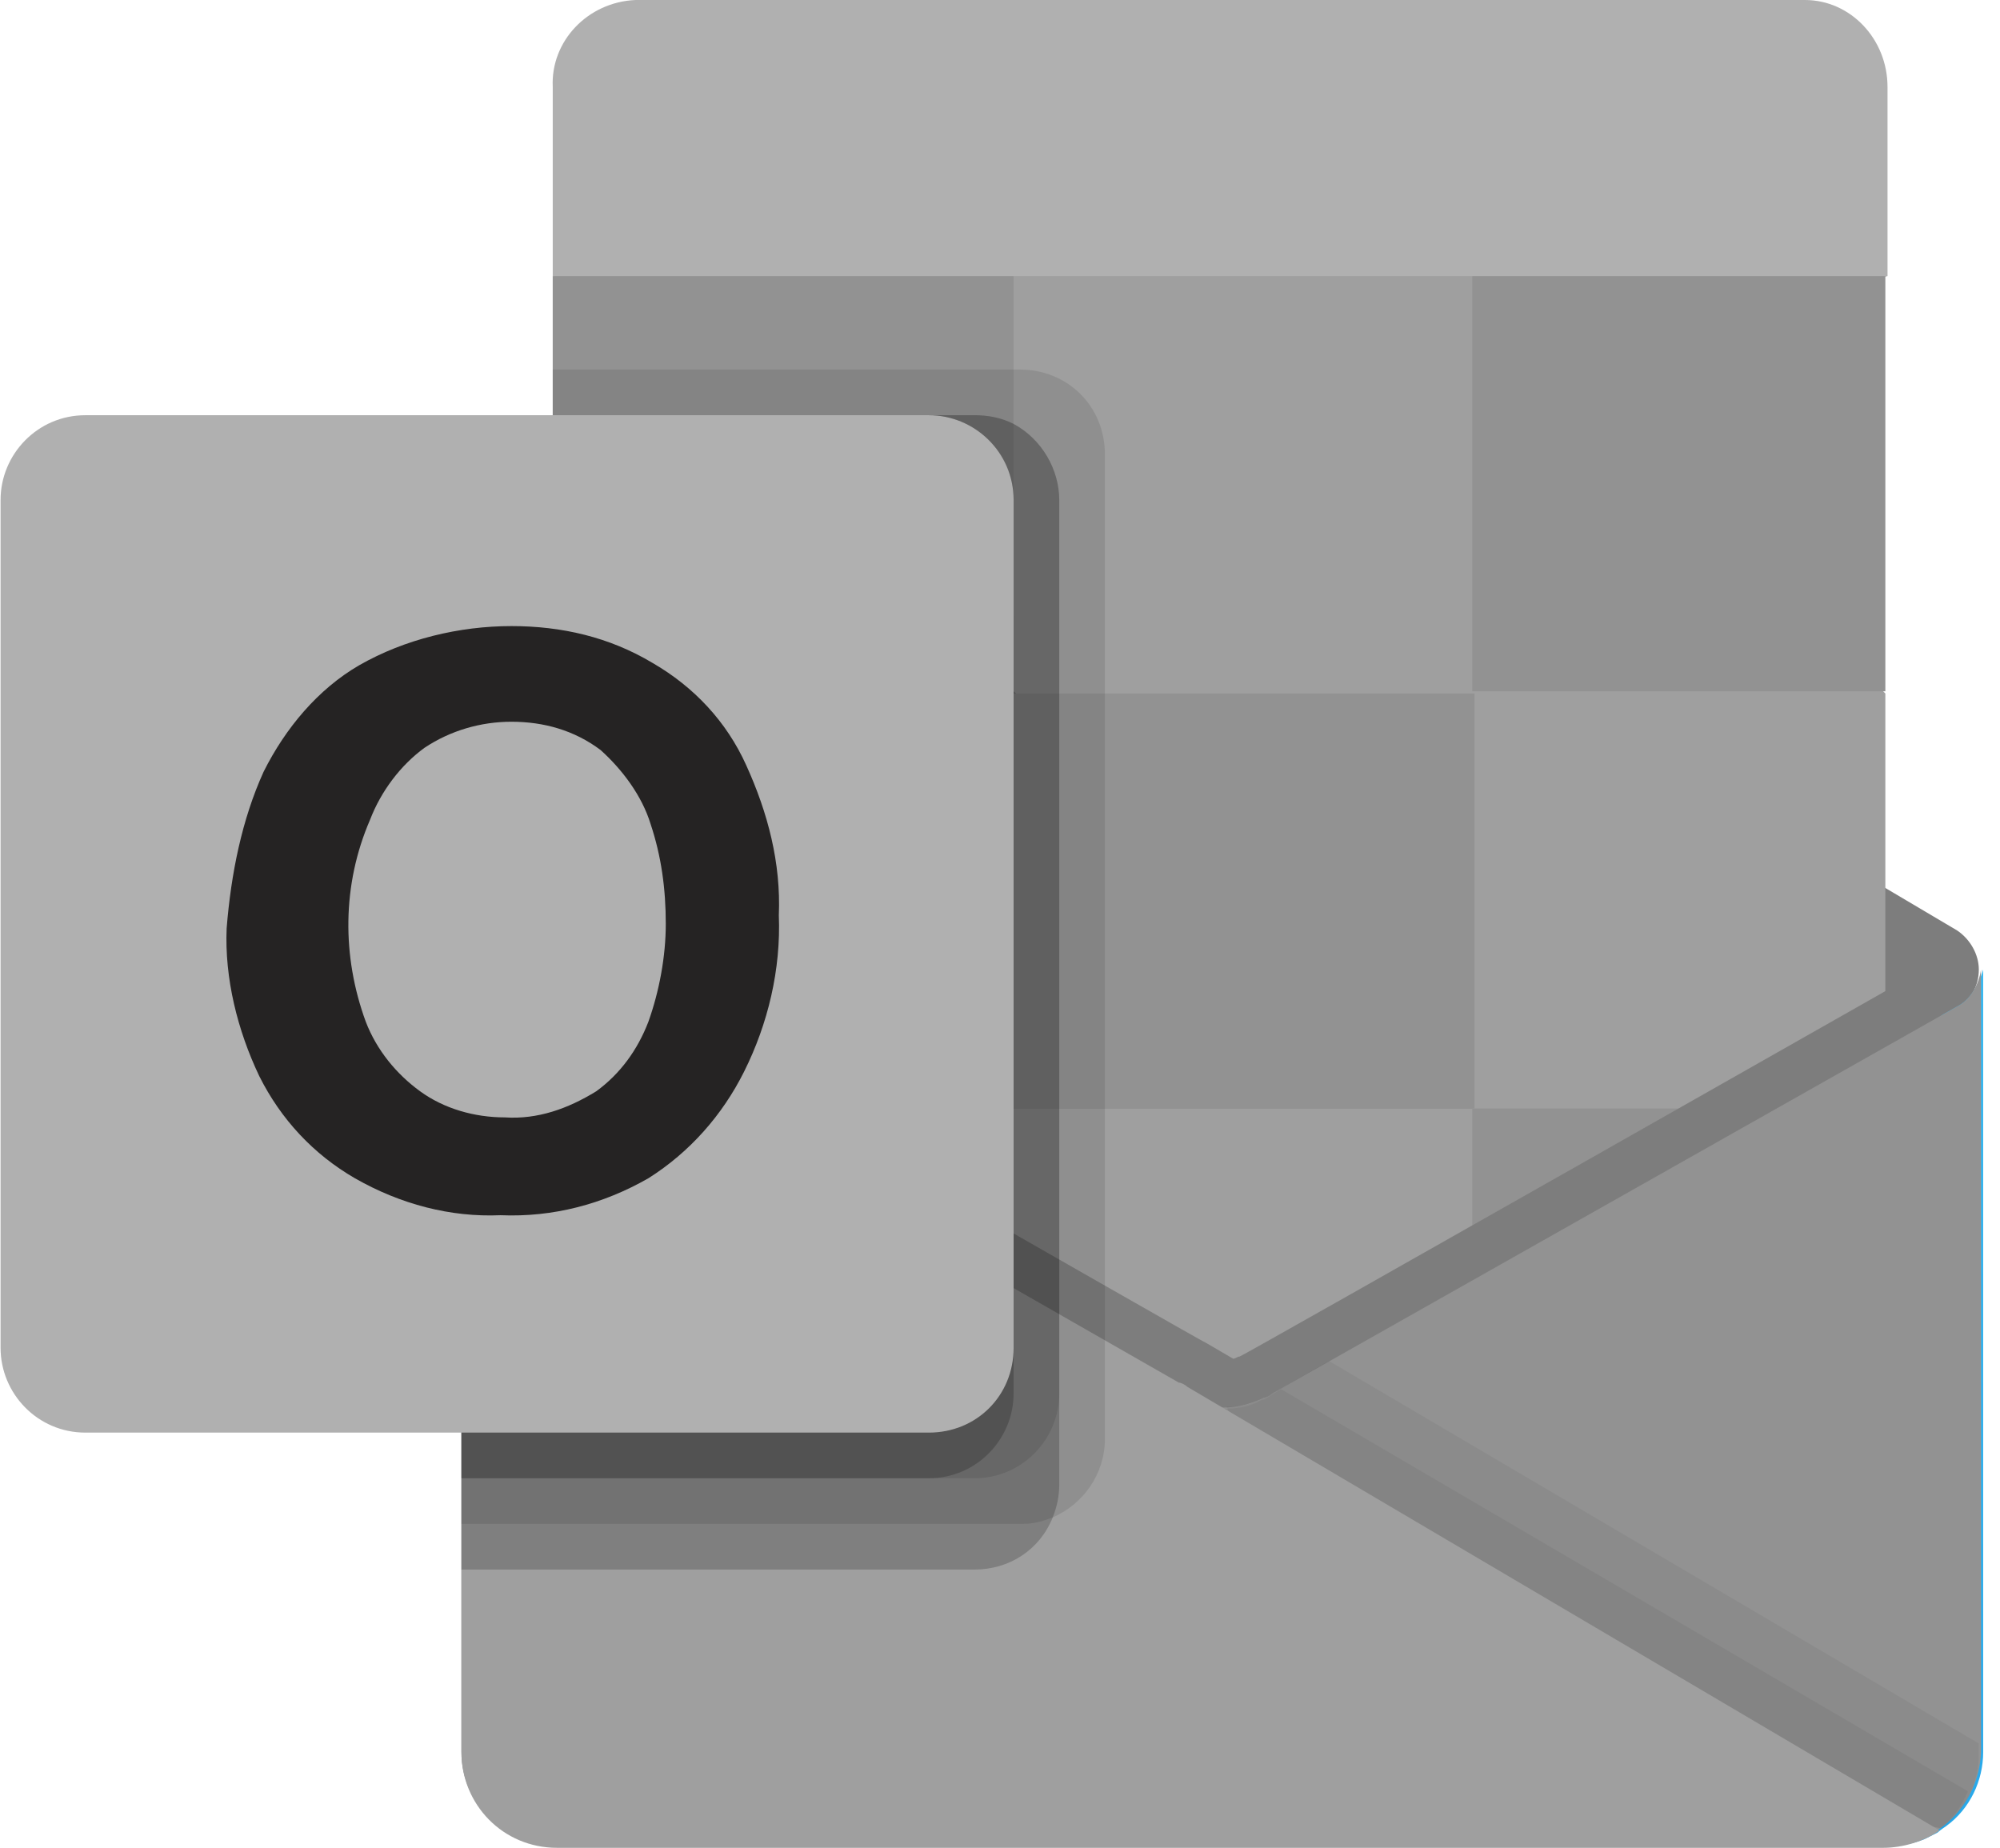 <svg width="92" height="85" viewBox="0 0 92 85" fill="none" xmlns="http://www.w3.org/2000/svg">
<path d="M91.026 44.6C91.026 43.9 90.626 43.2 90.026 42.8L58.426 24.1C58.326 24 58.126 23.9 58.026 23.8C56.826 23.2 55.326 23.2 54.126 23.8C54.026 23.9 53.826 24 53.726 24.1L22.226 42.9C21.226 43.5 20.926 44.8 21.526 45.7C21.726 46 21.926 46.2 22.226 46.4L53.726 65.1C53.826 65.2 54.026 65.3 54.126 65.4C55.326 66 56.826 66 58.026 65.4C58.126 65.3 58.326 65.2 58.426 65.1L90.026 46.4C90.626 46 91.026 45.4 91.026 44.6Z" fill="#7D7D7D"/>
<path d="M25.926 32.1H46.626V51.1H25.926V32.1ZM86.826 12.7V4C86.826 1.8 85.126 0 83.026 0H29.226C27.026 0.1 25.326 1.9 25.426 4V12.7L57.126 21.2L86.826 12.7Z" fill="#B0B0B0"/>
<path d="M25.425 12.7H46.626V31.8H25.425V12.7Z" fill="#929292"/>
<path d="M67.726 12.7H46.626V31.8L67.726 51H86.726V31.9L67.726 12.7Z" fill="#9F9F9F"/>
<path d="M46.626 31.9H67.826V51H46.626V31.9Z" fill="#929292"/>
<path d="M46.626 51H67.826V70.1H46.626V51Z" fill="#9F9F9F"/>
<path d="M25.925 51.2H46.626V68.5H25.925V51.2Z" fill="#14447D"/>
<path d="M67.726 51H86.726V70.1H67.726V51Z" fill="#929292"/>
<path d="M90.026 46.3L58.526 64.1C58.426 64.2 58.226 64.3 58.126 64.3C57.626 64.6 57.026 64.7 56.426 64.7L54.726 63.7C54.626 63.6 54.426 63.5 54.326 63.5L22.326 45.2L21.326 44.6V80.6C21.326 83 23.326 84.9 25.726 84.9H86.926H87.026C87.526 84.9 88.026 84.8 88.526 84.6C88.726 84.5 88.926 84.4 89.126 84.3C89.226 84.2 89.526 84 89.526 84C90.626 83.2 91.226 81.9 91.226 80.6V44.6C91.026 45.3 90.626 46 90.026 46.3Z" fill="url(#paint0_linear)"/>
<path d="M89.326 44.5V46.7L56.326 69.5L22.226 45.2L19.026 43.3V41.7H20.326L23.026 43.3H23.126L23.326 43.4C23.326 43.4 55.426 61.8 55.526 61.8L56.726 62.5C56.826 62.5 56.926 62.4 57.026 62.4C57.126 62.4 88.826 44.4 88.826 44.4L89.326 44.5Z" fill="#7D7D7D"/>
<path d="M90.026 46.3L58.526 64.1C58.426 64.2 58.226 64.3 58.126 64.3C56.926 64.9 55.426 64.9 54.226 64.3C54.126 64.2 53.926 64.1 53.826 64.1L22.226 46.3C21.626 46 21.226 45.3 21.226 44.6V80.6C21.226 83 23.226 84.9 25.626 84.9H86.726C89.126 84.9 91.026 83 91.126 80.6V44.6C91.026 45.3 90.626 46 90.026 46.3Z" fill="#929292"/>
<path opacity="0.05" d="M58.926 63.9L58.426 64.2C58.326 64.3 58.126 64.4 58.026 64.4C57.526 64.7 56.926 64.8 56.326 64.8L68.326 79L89.226 84.1C89.826 83.7 90.226 83.1 90.526 82.4L58.926 63.9Z" fill="black"/>
<path opacity="0.05" d="M61.126 62.6L58.526 64.1C58.425 64.2 58.225 64.3 58.126 64.3C57.626 64.6 57.026 64.7 56.425 64.7L62.026 80.4L89.326 84.1C90.425 83.3 91.025 82 91.025 80.7V80.2L61.126 62.6Z" fill="black"/>
<path d="M25.626 85H86.626C87.526 85 88.526 84.7 89.226 84.2L54.626 63.8C54.526 63.7 54.326 63.6 54.226 63.6L22.226 45.3L21.226 44.7V80.6C21.226 83 23.126 85 25.626 85Z" fill="#9F9F9F"/>
<path opacity="0.1" d="M50.826 20.9V66.2C50.826 67.8 49.826 69.2 48.426 69.8C47.926 70 47.526 70.1 47.026 70.1H21.226V19.1H25.426V17H46.926C49.126 17 50.826 18.7 50.826 20.9Z" fill="black"/>
<path opacity="0.2" d="M48.726 23V68.3C48.726 68.8 48.626 69.3 48.426 69.8C47.826 71.3 46.426 72.2 44.826 72.2H21.226V19.1H44.826C45.426 19.1 46.026 19.2 46.626 19.5C47.926 20.2 48.726 21.6 48.726 23Z" fill="black"/>
<path opacity="0.1" d="M48.726 23V64.1C48.726 66.2 47.026 68 44.826 68H21.226V19.1H44.826C45.426 19.1 46.026 19.2 46.626 19.5C47.926 20.2 48.726 21.6 48.726 23Z" fill="black"/>
<path opacity="0.2" d="M46.626 23V64.1C46.626 66.2 44.926 68 42.726 68H21.226V19.1H42.726C44.826 19.1 46.626 20.9 46.626 23Z" fill="black"/>
<path d="M3.926 19.1H42.726C44.826 19.1 46.626 20.8 46.626 23V62C46.626 64.2 44.926 65.9 42.726 65.9H3.926C1.726 65.9 0.026 64.1 0.026 62V23C0.026 20.9 1.726 19.1 3.926 19.1Z" fill="#B0B0B0"/>
<path d="M12.126 35.5C13.126 33.5 14.626 31.7 16.526 30.6C18.626 29.4 21.126 28.8 23.526 28.8C25.826 28.8 28.026 29.3 30.026 30.5C31.926 31.6 33.426 33.2 34.326 35.2C35.326 37.4 35.926 39.7 35.826 42.1C35.926 44.6 35.326 47.1 34.226 49.3C33.226 51.3 31.726 53 29.826 54.2C27.726 55.4 25.426 56 23.026 55.9C20.726 56 18.426 55.4 16.326 54.2C14.426 53.1 12.926 51.5 11.926 49.5C10.926 47.4 10.326 45 10.426 42.7C10.626 40.2 11.126 37.7 12.126 35.5ZM16.826 47C17.326 48.3 18.226 49.4 19.326 50.2C20.426 51 21.826 51.4 23.226 51.4C24.726 51.5 26.126 51 27.426 50.2C28.526 49.4 29.326 48.3 29.826 47C30.326 45.6 30.626 44 30.626 42.5C30.626 40.9 30.426 39.4 29.926 37.9C29.526 36.6 28.626 35.4 27.626 34.5C26.426 33.6 25.026 33.2 23.526 33.2C22.126 33.2 20.726 33.6 19.526 34.4C18.426 35.2 17.526 36.4 17.026 37.7C15.726 40.7 15.726 44 16.826 47Z" fill="#252323"/>
<path d="M67.726 12.7H86.726V31.8H67.726V12.7Z" fill="#929292"/>
<defs>
<linearGradient id="paint0_linear" x1="56.106" y1="44.623" x2="56.106" y2="85.004" gradientUnits="userSpaceOnUse">
<stop stop-color="#35B8F1"/>
<stop offset="1" stop-color="#28A8EA"/>
</linearGradient>
</defs>
</svg>
